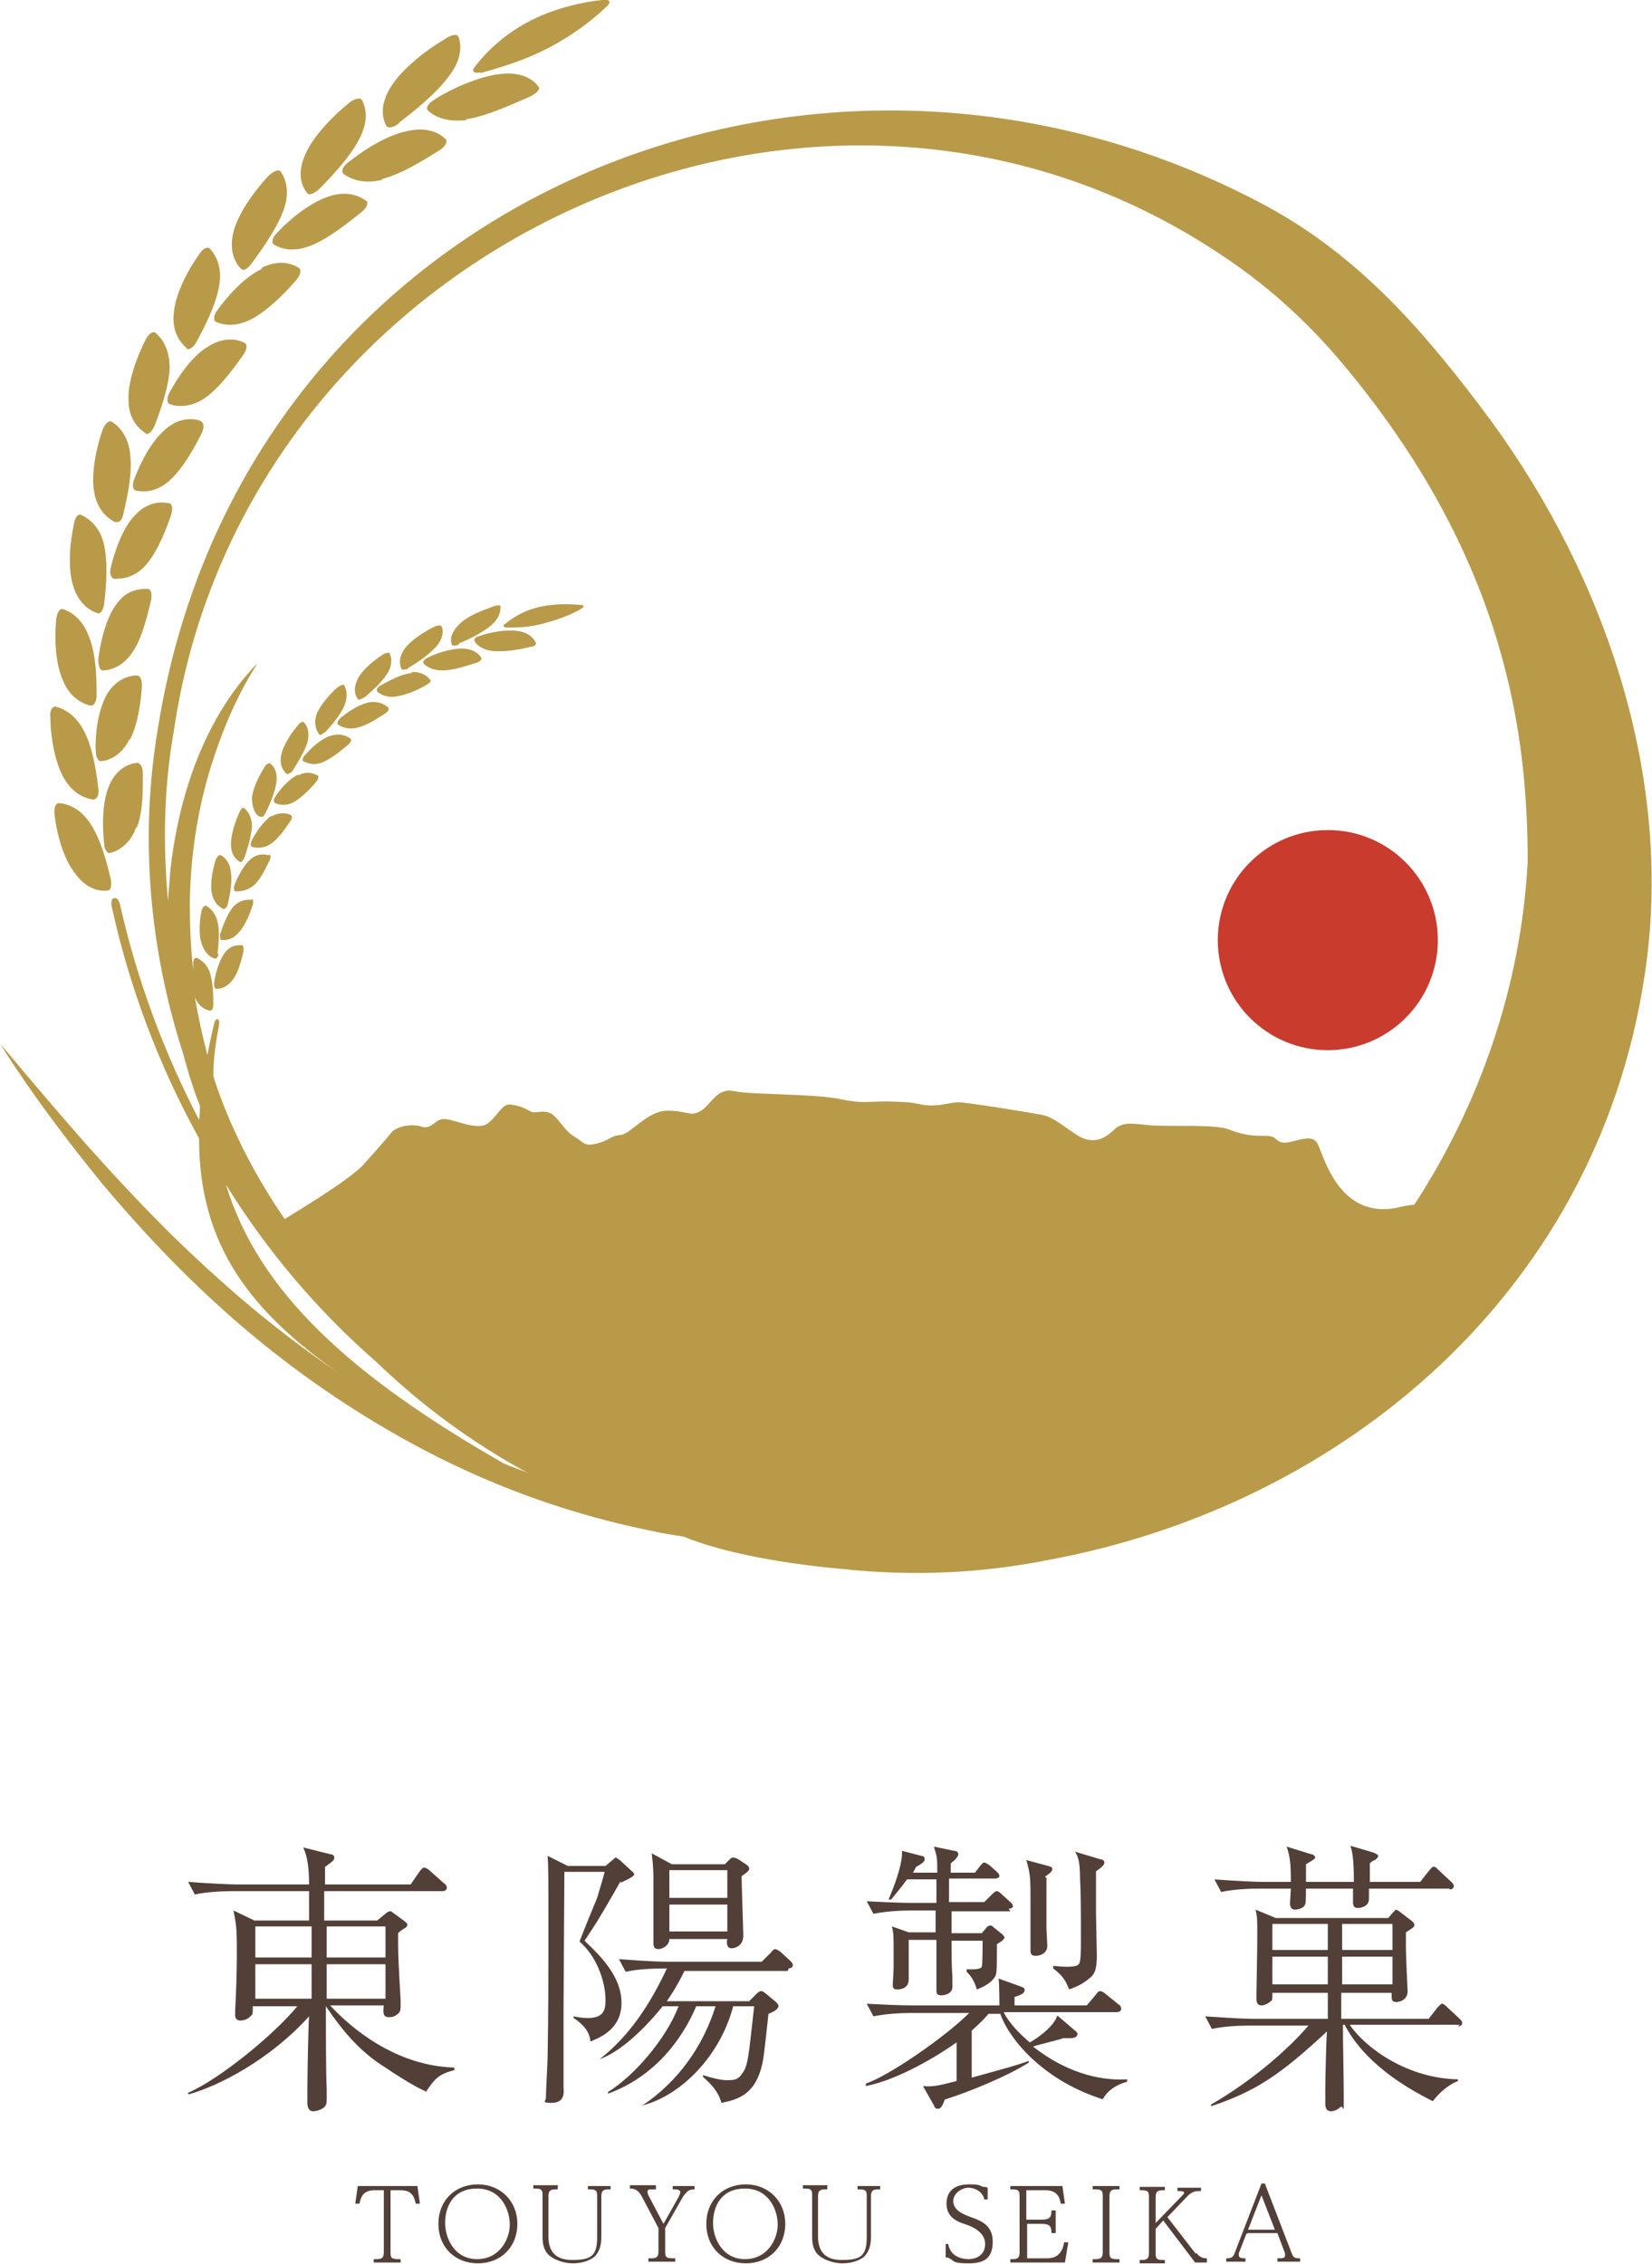 <?xml version="1.0" encoding="UTF-8"?>
<svg id="_レイヤー_2" data-name=" レイヤー 2" xmlns="http://www.w3.org/2000/svg" version="1.1" viewBox="0 0 196.7 269.5">
  <defs>
    <style>
      .cls-1 {
        fill: #c83b2d;
      }

      .cls-1, .cls-2, .cls-3 {
        stroke-width: 0px;
      }

      .cls-2 {
        fill: #523f38;
      }

      .cls-3 {
        fill: #b89a49;
      }
    </style>
  </defs>
  <g>
    <path class="cls-2" d="M50.9,249c-1.5-.5-5-2.9-5-2.9-3.1-1.9-5.2-4.5-7.1-7.3,0,1.6,0,8.4.1,9.8,0,.2,0,.9,0,1.1,0,.6,0,.9-.4,1.2-.4.3-1,.4-1.2.4-.6,0-.7-.6-.7-1s0-1.5,0-1.7c0-1.4.1-7.3.2-8.6-4.6,5.1-10.7,8.3-14.4,9.3v-.2c3.9-1.7,10.4-7.1,13-10.3h-5.3c0,.8,0,1-.2,1.1-.3.4-.8.6-1.3.6s-.6-.4-.6-.6,0-.5,0-.6c.1-1.6.2-4.7.2-6.3,0-3.2,0-3.6-.4-5.6l2.5,1.2h6.5c0-.5,0-1.4,0-3.5h-9.2c-1.2,0-3.1.1-4.4.4l-.8-1.5c2.6.2,5.1.3,5.7.3h8.7c0-1.9-.2-3.4-.7-4.4l3.2.8c.2,0,.5.1.5.4s-.1.3-.4.6c-.3.2-.5.4-.7.5,0,.1,0,1.4,0,2.1h10.2l1.1-1.6c.2-.2.3-.4.5-.4s.5.2.6.3l1.8,1.6c.2.1.3.3.3.5,0,.3-.3.4-.5.4h-14.1v3.5h6.3l1.1-.9c.2-.1.2-.2.4-.2s.2,0,.3.1l1.5,1.1c.2.2.3.2.3.4s-.1.3-.3.4q-.5.3-.8.6c0,2.6,0,2.7.3,8,0,.3,0,.7,0,.7,0,.6-.1.8-.6,1.1-.3.2-.6.2-.8.2-.7,0-.7-.5-.6-1.4h-6.4c2.5,2.7,7.8,7.2,14.8,7.4v.3c-1.9.5-2.3,1-3.4,2.6ZM37.1,229.3h-6.7v3.7h6.7v-3.7ZM37.1,233.8h-6.7v4.1h6.7v-4.1ZM45.9,229.3h-7v3.7h7v-3.7ZM45.9,233.8h-7v4.1h7v-4.1Z"/>
    <path class="cls-2" d="M73.9,223.9c-.9,1.6-2.3,4-2.8,4.8-.5.8-1.1,1.7-1.5,2.3,2,1.9,4.4,4.3,4.4,7.4s-2.5,4.1-3.7,4.6c-.1-1.5-1.4-2.4-2-2.8v-.2c.5.1,1,.2,1.7.2,1.9,0,2.1-1,2.1-2.1,0-2.3-1.1-5.3-3.1-7,.3-.8,1.8-4.5,2.1-5.2.2-.7.7-2.3.9-3.1h-4.8c0,1.2-.1,14.3-.1,16.4v9.4c.1.8-.1,1.7-1.4,1.7s-.7-.2-.7-.6c0-.8.2-4.1.2-4.8.1-5.3.1-10.6.1-15.8s0-7.1-.1-8.2l2.4,1.2h4.5l.7-.6c.3-.2.4-.4.5-.4s.3.2.5.3l1.4,1.3c.2.1.3.3.3.4,0,.3-1,.7-1.6,1ZM93.8,234.6h-12.3c-.4.8-1,2-2.1,3.6h9.8l.7-.7c.3-.3.5-.5.7-.5s.2,0,.6.3l1.2,1c.2.2.3.4.3.4,0,.5-.7.8-1.2,1-.1.8-.5,4.9-.7,5.8-.8,3.8-2.9,4.4-4.9,4.8-.4-1.4-1.2-2.2-2.2-3.1v-.2c1,.3,2,.6,2.9.6s1.3-.1,1.7-.7c.8-1,.8-2,1.5-8.1h-2.5c-1.6,6.1-6.4,10.7-10.8,11.8h0c4.2-2.8,7.2-7,8.7-11.8h-2.3c-1.7,4-5,8.4-10.5,10.4v-.2c3.1-1.9,6.9-6.3,8.4-10.2h-1.9c-1.1,1.4-4.4,5.2-7.5,6.3h0c3.6-2.8,6.1-6.7,8-10.8-1.9,0-3.6.1-4.9.4l-.8-1.5c1.7.1,3.9.3,5.7.3h11.3l1.1-1.1c.2-.3.4-.4.5-.4.2,0,.4.2.6.3l1.2,1.1c.1.1.3.3.3.5,0,.3-.3.4-.5.4ZM88.3,223.3c0,1,.2,6.4.2,7.1,0,1.3-1.1,1.5-1.4,1.5-.6,0-.6-.7-.5-1.1h-6.9c0,.8-.9,1.2-1.3,1.2s-.6-.2-.6-.7,0-1.1,0-1.3c0-4.4,0-4.8,0-5.9s0-1.9-.2-3.5l2.4,1.3h6.3l.5-.5c.2-.2.3-.3.5-.3s.4.1.6.2l.9.6c.2.1.4.3.4.5s0,.3-1,1ZM86.6,222.6h-6.9v3.3h6.9v-3.3ZM86.6,226.7h-6.9v3.2h6.9v-3.2Z"/>
    <path class="cls-2" d="M131.4,249.9c-7.1-2.2-11.2-7.1-12.3-10.2h-1.4c-.4.5-1,1.1-2,2v5.6c3.9-1.1,5.2-1.4,6.8-2v.2c-2.5,1.6-7.1,3.5-10,4.4-.2.5-.4,1.1-.8,1.1s-.4-.2-.5-.4l-1.3-2.3c1.1.1,1.7,0,4-.6v-4.6c-2.1,1.5-6.8,4.4-10.8,5.2v-.3c2.7-.9,9.4-5.5,12.3-8.4h-7c-1.1,0-3,.1-4.4.4l-.8-1.5c1.9.1,3.8.2,5.7.2h10.1c0-.2,0-2.4-.1-3.2l2.5.9c.5.2.6.2.6.5,0,.4-.6.6-1.2.8v1h8.6l1.1-1.3c.2-.3.3-.4.5-.4s.5.2.6.3l1.6,1.3c.2.1.3.3.3.5,0,.3-.3.4-.5.4h-13.5c.6,1.2,1.7,2.4,3.1,3.6.1,0,2.8-1.6,3.3-3.2l2.1,1.8s.3.2.3.4-.2.5-.8.5-.3,0-.9,0c-.5.2-3.1.8-3.6,1,3.7,2.9,7.6,4.1,11.2,3.9v.3c-.2,0-2.2.6-2.9,2.1ZM120.3,227.5h-7v2.6h3.6l.6-.7c.1-.1.2-.2.4-.2s.2,0,.4.2l1,.8c.1.1.3.3.3.4,0,.3-.7.7-.9.8,0,3.3,0,3.6-.3,4-.5.7-1.3,1.1-2.1,1.4-.3-1.2-.9-1.8-1.2-2.1v-.3c.4,0,1.6.1,1.8-.3.1-.3.1-2.7.1-3.1h-3.7c0,1.3,0,3.1.1,4.3,0,.2,0,1,0,1.2,0,.8-.9,1-1.3,1-.6,0-.6-.3-.6-.6,0-.6,0-2.1,0-2.5,0-1.4,0-1.6,0-3.5h-3.3v2.4c0,.3,0,2.1,0,2.3,0,1.1-1,1.2-1.3,1.2s-.6,0-.6-.5.1-1.5.1-2.1v-2.1c0-1.7,0-2-.2-2.8l2,.7h3.2v-2.6h-3c-1.1,0-3,.1-4.4.4l-.8-1.5c1.9.1,3.8.2,5.7.2h2.6v-2.8h-3.5c-.8,1.1-1.5,1.9-1.9,2.4h-.3c.5-1.2,1.7-4.1,1.6-5.8l2.3.6c.2,0,.4.1.4.4s-.3.5-1,.9c-.2.3-.2.4-.4.7h2.9c0-1.7,0-1.8-.4-3.1l2.4.5c.2,0,.5.1.5.4s-.4.7-.9,1.1v1.1h2.9l.6-.8c.2-.2.3-.4.5-.4s.4.2.6.3l.9.8c.2.2.3.3.3.5s-.3.3-.5.3h-5.5v2.8h4.2l.9-.9c.2-.2.4-.4.6-.4s.5.3.6.4l1,.9c.2.2.3.3.3.5s-.3.3-.5.3ZM124.6,223.5c0,1.5,0,4.1,0,5.9,0,.4.1,1.9.1,2.2,0,1-1,1.2-1.4,1.2-.6,0-.6-.4-.6-.6,0-.3,0-1.7,0-1.9,0-2.2,0-3.1,0-4,0-2.6,0-3.2-.5-4.9l2.6.7c.4.1.5.2.5.4s-.3.5-.9.9ZM130.5,222.7c0,.8,0,4.3,0,5.1,0,.8.1,4.4.1,4.9,0,1.8-.3,2.3-.8,2.7-1,.9-2,1.2-2.5,1.4-.4-1-.7-1.6-1.9-2.5v-.3c.4,0,.8.1,1.6.1,1.2,0,1.4-.2,1.5-.4.2-.3.2-1.7.2-2.6,0-3.3,0-5.8-.1-7.5,0-2.2-.3-2.7-.6-3.2l3,.9c.3,0,.5.2.5.4,0,.3-.5.7-1.1,1.1Z"/>
    <path class="cls-2" d="M173.8,241h-13.1c2,2.9,7,6.4,12.9,6.5v.2c-1.3.5-2.4,1.6-3,2.4-3.6-1.8-8.2-4.7-10.5-9.1h-.2c0,2.4.1,6.3.1,8.7s0,.8-.4,1.1c-.4.4-.9.5-1.1.5-.4,0-.7-.2-.7-.9s0-1.3,0-1.5c0-1.1.1-6.1.2-7.1-5.5,5.1-8.4,7.1-13.8,8.9v-.2c5-2.9,9.2-6.6,11.6-9.4h-7.1c-1.2,0-3.1.1-4.4.4l-.8-1.5c2.6.2,5,.3,5.7.3h8.9c0-1.1,0-2.3,0-3.1h-6.6c0,.8,0,.9-.2,1-.1.1-.6.5-1.1.5s-.6-.4-.6-.8v-.5c0-.7.1-4.8.1-7s0-2.1-.2-3.1l2.4,1h13.4l.5-.6c.3-.3.4-.4.4-.4s.1,0,.4.2l1.3,1c0,0,.5.3.5.6s-.1.3-1,.9v2c0,.8.2,5,.2,5,0,1.2-1.2,1.3-1.3,1.3-.6,0-.6-.3-.6-.8v-.3h-6v3.1h10.4l1.1-1.4c.3-.3.4-.4.5-.4s.2,0,.6.4l1.5,1.4c.2.2.3.3.3.5,0,.3-.3.4-.5.4ZM172.6,224.8h-9.6c0,.1,0,1.2,0,1.2,0,1.1-1.3,1.1-1.3,1.1-.5,0-.5-.2-.6-.5v-1.8h-5.6c0,.4,0,1.7-.1,1.9-.3.6-1.2.6-1.2.6-.5,0-.6-.4-.6-.7s.1-1.6.1-1.8h-3.9c-1.2,0-3.1.1-4.4.4l-.8-1.5c2.6.2,5.1.3,5.7.3h3.4c0-2.2-.1-3-.5-4.2l2.9.9c.2,0,.5.2.5.4s-.8.6-1.1.8c0,0,0,1.9,0,2.1h5.7c0-2.9-.2-3.6-.4-4.3l2.7.8c.5.2.6.3.6.4s-.1.3-.4.5c-.3.1-.4.2-.6.4,0,1.2,0,1.5,0,2.2h6l1.1-1.4c.2-.2.3-.4.5-.4s.2,0,.6.4l1.5,1.4c.2.2.3.3.3.5,0,.3-.3.4-.5.4ZM151.5,229v3.1h6.6c0-1,0-2.8,0-3.1h-6.6ZM158.1,232.9h-6.6v3.3h6.6v-3.3ZM165.8,229h-6v3.1h6v-3.1ZM165.8,232.9h-6v3.3h6v-3.3Z"/>
  </g>
  <g>
    <path class="cls-2" d="M49.7,260.2l.3,2.1h-.5c-.2-1-.6-1.6-1.8-1.6h-1.2v7.3c0,.6,0,.9.8.9h.4v.4h-3.2v-.4h.4c.7,0,.8-.3.8-.9v-7.3h-1.1c-1.2,0-1.6.6-1.8,1.6h-.5l.3-2.1h7Z"/>
    <path class="cls-2" d="M61.6,264.7c0,2.8-2,4.7-4.7,4.7s-4.7-1.9-4.7-4.7,2-4.7,4.7-4.7,4.7,2,4.7,4.7ZM53,264.6c0,1.8,1.1,4.3,3.8,4.3s3.9-2.4,3.9-4.1-1-4.3-3.9-4.3-3.8,2.2-3.8,4.1Z"/>
    <path class="cls-2" d="M66.4,260.2v.4h-.3c-.7,0-.8.3-.8.9v4.7c0,1.5.6,2.8,2.8,2.8s3-.4,3-2.7v-4.8c0-.6,0-.9-.8-.9h-.3v-.4h2.7v.4h-.3c-.7,0-.8.3-.8.9v4.8c0,1.1-.3,1.7-.7,2.2-.5.5-1.5.9-2.7.9s-2.9-.6-3.3-1.6c-.3-.6-.3-1.2-.3-1.7v-4.7c0-.6,0-.9-.8-.9h-.3v-.4h3Z"/>
    <path class="cls-2" d="M78.1,260.2v.4c-.3,0-.3,0-.6,0-.2,0-.4,0-.4.3s.1.3.1.4l1.8,3.4,1.8-3.2c0,0,.2-.4.2-.6s-.3-.3-.6-.3h-.3v-.4h2.6v.4c-.7,0-.9.2-1.4.9l-2.1,3.7v2.7c0,.6,0,.9.8.9h.4v.4h-3.2v-.4h.4c.7,0,.8-.3.8-.9v-2.7l-2-3.8c-.4-.7-.8-.9-1.4-.9v-.4h3.1Z"/>
    <path class="cls-2" d="M93.5,264.7c0,2.8-2,4.7-4.7,4.7s-4.7-1.9-4.7-4.7,2-4.7,4.7-4.7,4.7,2,4.7,4.7ZM84.9,264.6c0,1.8,1.1,4.3,3.8,4.3s3.9-2.4,3.9-4.1-1-4.3-3.9-4.3-3.8,2.2-3.8,4.1Z"/>
    <path class="cls-2" d="M98.5,260.2v.4h-.3c-.7,0-.8.3-.8.9v4.7c0,1.5.6,2.8,2.8,2.8s3-.4,3-2.7v-4.8c0-.6,0-.9-.8-.9h-.3v-.4h2.7v.4h-.3c-.7,0-.8.3-.8.9v4.8c0,1.1-.3,1.7-.7,2.2-.5.5-1.5.9-2.7.9s-2.9-.6-3.3-1.6c-.3-.6-.3-1.2-.3-1.7v-4.7c0-.6,0-.9-.8-.9h-.3v-.4h3Z"/>
    <path class="cls-2" d="M112.4,267.1h.5c.3,1.8,2.2,1.8,2.4,1.8,1.1,0,2-.6,2-1.8s-1.1-1.9-2.2-2.3c-1-.3-2.4-.8-2.4-2.5s1.2-2.3,2.7-2.3,1.2.2,1.7.3c.2,0,.3,0,.5.1v1.4c.1,0-.4,0-.4,0-.2-1-1.2-1.4-1.9-1.4s-1.8.6-1.8,1.6,1,1.5,2.1,1.9c1.1.4,2.6.9,2.6,2.9s-1,2.6-2.9,2.6-1.7-.3-2.1-.5c-.3-.2-.4-.2-.6-.2v-1.6Z"/>
    <path class="cls-2" d="M124,264.2c.9,0,1.2-.2,1.2-1.1h.5v2.7h-.5c0-.9-.3-1.1-1.2-1.1h-1.7v4.1h2.4c1.1,0,1.8-.6,2-1.9h.5l-.4,2.4h-6.5v-.4h.3c.7,0,.8-.3.8-.9v-6.5c0-.6,0-.9-.8-.9h-.3v-.4h6.2l.3,2.1h-.5c-.1-.7-.4-1.6-1.8-1.6h-2.3v3.5h1.7Z"/>
    <path class="cls-2" d="M133.3,260.2v.4h-.4c-.7,0-.8.3-.8.9v6.5c0,.6,0,.9.8.9h.4v.4h-3.2v-.4h.4c.7,0,.8-.3.8-.9v-6.5c0-.6,0-.9-.8-.9h-.4v-.4h3.2Z"/>
    <path class="cls-2" d="M142.4,268.1c.5.7,1,.7,1.3.7v.5h-1.4l-3.8-5-.9,1v2.8c0,.6,0,.9.8.9h.3v.4h-3v-.4h.3c.7,0,.8-.3.8-.9v-6.5c0-.6,0-.9-.8-.9h-.3v-.4h3v.4h-.3c-.7,0-.8.3-.8.9v3l3.1-3.2c.1-.1.3-.3.3-.4s-.2-.2-.4-.2h-.4v-.4h2.8v.4h-.3c-.4,0-.9.1-1.5.8l-2.2,2.3,3.4,4.4Z"/>
    <path class="cls-2" d="M148.4,265.9l-.9,2.3c0,0,0,.2,0,.2,0,.4.4.4.8.4v.4h-2.3v-.4c.4,0,.8,0,1-.6l3.2-8.3h.4l3.2,8.3c.2.6.5.6,1,.6v.4h-2.7v-.4c.6,0,.9,0,.9-.3s0-.1,0-.3l-.9-2.4h-3.5ZM151.8,265.4l-1.6-4.1-1.6,4.1h3.2Z"/>
  </g>
  <g>
    <circle class="cls-1" cx="158.1" cy="111.9" r="13.1"/>
    <g>
      <path class="cls-3" d="M16.3,98.5c.8-2.1.7-4.9.7-6.5,0-.7-.3-1.2-.7-1.2-.9.1-2.4.6-3.3,2.7-.9,2.1-.8,5.2-.6,6.9,0,.7.4,1.3.8,1.1.8-.2,2.3-1,3-3Z"/>
      <path class="cls-3" d="M17.6,70.1c-.9,0-2.5,0-3.8,1.9-1.3,1.8-1.9,4.8-2.1,6.5,0,.7.2,1.3.5,1.3.9,0,2.4-.4,3.6-2.2,1.2-1.8,1.8-4.6,2.2-6.2.1-.7,0-1.3-.4-1.3Z"/>
      <path class="cls-3" d="M20.1,59.9c-.9-.2-2.5-.2-4,1.4-1.6,1.6-2.5,4.6-2.9,6.2-.2.7,0,1.3.4,1.4.9,0,2.5-.1,3.9-1.8,1.4-1.7,2.4-4.4,2.9-5.9.2-.7.1-1.3-.3-1.3Z"/>
      <path class="cls-3" d="M23.9,50.1c-.8-.3-2.5-.5-4.2,1-1.8,1.5-3.1,4.3-3.7,5.9-.3.7-.2,1.3.2,1.4.9.2,2.5.2,4.1-1.3,1.6-1.5,3-4.1,3.7-5.5.3-.6.3-1.2,0-1.4Z"/>
      <path class="cls-3" d="M15.5,88c1-2,1.3-4.8,1.4-6.4,0-.7-.2-1.2-.6-1.2-.9,0-2.5.4-3.6,2.3-1.1,2-1.4,5-1.3,6.7,0,.7.3,1.3.7,1.2.9-.1,2.4-.7,3.3-2.6Z"/>
      <path class="cls-3" d="M20.2,48.1c.8.3,2.5.5,4.3-.8,1.8-1.3,3.5-3.7,4.5-5.1.4-.6.5-1.2.1-1.4-.8-.4-2.4-.8-4.4.5-2,1.2-3.7,3.9-4.5,5.4-.4.7-.3,1.3,0,1.4Z"/>
      <path class="cls-3" d="M43.1,25.2c.6-.5.8-1.1.5-1.3-.7-.5-2.2-1.3-4.5-.5-2.4.8-4.9,3-6.1,4.3-.6.6-.7,1.2-.4,1.4.8.5,2.3,1,4.5.1,2.2-.9,4.6-2.9,6-4Z"/>
      <path class="cls-3" d="M45.5,21.3c2.4-.6,5.2-2.4,6.8-3.4.7-.4,1-1,.8-1.3-.6-.6-2-1.6-4.6-1-2.6.5-5.5,2.5-7,3.7-.7.5-.9,1.1-.6,1.4.7.5,2.2,1.3,4.6.7Z"/>
      <path class="cls-3" d="M55.5,14.2c2.6-.4,5.7-1.9,7.6-2.7.8-.4,1.3-.9,1-1.2-.5-.7-1.8-1.8-4.5-1.5-2.7.3-6.1,1.9-7.8,3-.8.5-1.1,1-.9,1.3.6.6,2,1.5,4.6,1.2Z"/>
      <path class="cls-3" d="M31.2,32c-2.2,1-4.3,3.5-5.3,4.9-.5.6-.5,1.3-.2,1.4.8.4,2.4.7,4.4-.4,2-1.1,4.1-3.3,5.2-4.6.5-.6.6-1.2.3-1.4-.8-.5-2.3-1.1-4.5,0Z"/>
      <path class="cls-3" d="M7,95.6c-.4,0-.6.6-.5,1.4.2,1.8.9,5,2.4,6.9,1.4,2,3,2.2,3.9,2.1.4,0,.5-.6.4-1.3-.4-1.7-1.1-4.6-2.4-6.6-1.3-2-2.8-2.4-3.7-2.5Z"/>
      <path class="cls-3" d="M10.8,84c.4,0,.7-.5.7-1.2,0-1.7,0-4.8-.9-7-.8-2.2-2.2-3-3.1-3.3-.4-.1-.7.4-.8,1.2-.2,1.8-.2,5.1.8,7.3.9,2.2,2.5,2.8,3.3,3Z"/>
      <path class="cls-3" d="M11.6,73c.4.1.7-.4.8-1.1.2-1.7.5-4.7,0-7-.5-2.3-1.9-3.2-2.7-3.6-.4-.2-.8.3-.9,1.1-.4,1.8-.8,5-.1,7.3.7,2.3,2.2,3.1,3,3.3Z"/>
      <path class="cls-3" d="M13.8,62.1c.4.2.8-.3.9-1,.4-1.7,1.1-4.7.8-7-.2-2.3-1.5-3.5-2.2-3.9-.3-.2-.8.2-1.1,1-.6,1.7-1.4,4.9-1,7.3.4,2.4,1.8,3.3,2.6,3.7Z"/>
      <path class="cls-3" d="M11.2,95.1c.4,0,.6-.5.5-1.3-.2-1.7-.6-4.7-1.7-6.8-1.1-2.1-2.6-2.7-3.4-2.9-.4,0-.7.5-.6,1.3,0,1.8.4,5.1,1.6,7.2,1.2,2.1,2.8,2.5,3.7,2.6Z"/>
      <path class="cls-3" d="M17.3,51.6c.3.2.8-.2,1.1-.9.6-1.6,1.7-4.5,1.8-6.9,0-2.4-1-3.6-1.7-4.2-.3-.2-.8.1-1.2.9-.8,1.6-2.1,4.7-2,7.1,0,2.4,1.3,3.5,2.1,4Z"/>
      <path class="cls-3" d="M30,31.3c1.1-1.5,3-4.1,3.8-6.4.8-2.3.1-3.8-.4-4.5-.2-.3-.9,0-1.5.6-1.3,1.4-3.5,4.2-4.1,6.6-.6,2.4.3,3.8.9,4.4.3.3.8,0,1.3-.7Z"/>
      <path class="cls-3" d="M38,22.5c1.3-1.3,3.7-3.8,4.8-6,1.2-2.3.7-3.8.3-4.6-.2-.3-.9-.2-1.6.4-1.6,1.3-4.2,3.8-5.2,6.2-1,2.3-.3,3.8.3,4.5.2.3.9,0,1.4-.5Z"/>
      <path class="cls-3" d="M47.5,14.6c1.6-1.2,4.4-3.4,6-5.6,1.6-2.1,1.4-3.8,1.1-4.6-.1-.4-.9-.3-1.7.3-1.9,1.1-5,3.4-6.4,5.7-1.4,2.3-.9,3.8-.5,4.6.2.3.9.2,1.6-.4Z"/>
      <path class="cls-3" d="M22.2,41.5c.3.2.8-.1,1.2-.8.8-1.5,2.3-4.3,2.7-6.7.4-2.4-.5-3.7-1.1-4.4-.3-.3-.9,0-1.3.7-1.1,1.5-2.8,4.5-3,6.9-.3,2.4.9,3.7,1.5,4.2Z"/>
      <path class="cls-3" d="M57.2,8.7c1.8-.5,5.1-1.4,8.3-3.1,3.2-1.7,5.6-3.7,6.8-4.9.5-.5.3-.8-.6-.7-2,.2-5.7.9-9,2.7-3.3,1.8-5.3,4.1-6.2,5.3-.4.5,0,.8.7.6Z"/>
      <path class="cls-3" d="M28.7,112.5c-.5,0-1.3,0-2,1-.7,1-1.1,2.6-1.2,3.5,0,.4,0,.7.3.7.5,0,1.3-.2,2-1.2.7-1,1-2.5,1.2-3.3,0-.4,0-.7-.2-.7Z"/>
      <path class="cls-3" d="M32,101.8c-.4-.1-1.3-.3-2.2.5-.9.8-1.6,2.3-1.9,3.1-.1.4,0,.7.1.7.5,0,1.3,0,2.2-.7.9-.8,1.5-2.2,1.9-3,.2-.3.1-.7,0-.7Z"/>
      <path class="cls-3" d="M32.3,97.1c-1,.7-1.9,2.1-2.3,2.9-.2.4-.2.7,0,.8.4.1,1.3.3,2.3-.4,1-.7,1.8-2,2.3-2.7.2-.3.2-.6,0-.7-.4-.2-1.3-.4-2.3.2Z"/>
      <path class="cls-3" d="M35.5,92.2c-1.1.5-2.2,1.8-2.7,2.6-.2.3-.3.7,0,.8.4.2,1.3.4,2.3-.2,1-.6,2.1-1.8,2.6-2.4.2-.3.3-.6.1-.7-.4-.2-1.2-.6-2.3,0Z"/>
      <path class="cls-3" d="M30,107.1c-.5,0-1.3-.1-2.2.8-.8.9-1.3,2.5-1.6,3.3,0,.4,0,.7.2.7.5,0,1.3,0,2.1-1,.8-.9,1.3-2.3,1.6-3.2.1-.4,0-.7-.1-.7Z"/>
      <path class="cls-3" d="M39.3,87.6c-1.2.4-2.4,1.6-3,2.3-.3.3-.3.6-.2.7.4.2,1.2.6,2.4.1,1.1-.5,2.3-1.5,3-2.1.3-.3.4-.6.2-.7-.4-.3-1.2-.7-2.4-.3Z"/>
      <path class="cls-3" d="M49.1,80.1c-1.3.1-2.9,1-3.8,1.5-.4.2-.5.5-.4.7.3.3,1.1.8,2.3.6,1.3-.2,2.8-.9,3.6-1.4.4-.2.6-.5.4-.6-.3-.4-1-1-2.3-.9Z"/>
      <path class="cls-3" d="M55,77.2c-1.4,0-3.2.6-4.1,1.1-.4.2-.6.5-.5.6.3.4,1,.9,2.3.9,1.3,0,3-.6,4-.9.4-.1.7-.4.6-.6-.2-.4-.9-1.1-2.3-1.1Z"/>
      <path class="cls-3" d="M61.6,75.1c-1.5-.2-3.4.2-4.5.6-.5.1-.7.4-.6.6.2.4.9,1.1,2.3,1.2,1.4.1,3.2-.2,4.3-.5.5,0,.8-.3.7-.5-.2-.4-.7-1.2-2.2-1.4Z"/>
      <path class="cls-3" d="M43.9,83.6c-1.3.3-2.7,1.3-3.4,1.9-.3.3-.4.6-.3.7.4.3,1.2.7,2.4.4,1.2-.3,2.5-1.2,3.3-1.7.3-.2.5-.5.3-.7-.3-.3-1.1-.8-2.3-.6Z"/>
      <path class="cls-3" d="M26.6,108.2c.2,0,.4-.2.5-.5.2-.9.6-2.5.4-3.8-.1-1.3-.8-1.9-1.2-2.1-.2-.1-.4.1-.6.5-.3.9-.7,2.6-.5,3.9.2,1.3,1,1.8,1.4,2Z"/>
      <path class="cls-3" d="M28.5,102.6c.2.1.4-.1.6-.5.3-.9.8-2.4.9-3.7,0-1.3-.6-1.9-.9-2.2-.2-.1-.4,0-.6.5-.4.9-1,2.5-1,3.8,0,1.3.7,1.9,1.1,2.1Z"/>
      <path class="cls-3" d="M31,97.2c.2.1.4,0,.6-.4.4-.8,1.1-2.3,1.3-3.6.2-1.3-.3-2-.7-2.3-.1-.1-.5,0-.7.4-.5.8-1.4,2.4-1.5,3.7,0,1.3.5,2,.9,2.2Z"/>
      <path class="cls-3" d="M25.9,113.5c.1-.9.3-2.6,0-3.8-.3-1.2-1-1.7-1.4-1.9-.2,0-.4.2-.5.6-.2.9-.4,2.7,0,3.9.4,1.2,1.1,1.7,1.6,1.8.2,0,.4-.2.4-.6Z"/>
      <path class="cls-3" d="M34.8,91.8c.5-.8,1.4-2.2,1.8-3.4.3-1.2,0-2-.4-2.4-.1-.2-.5,0-.7.3-.7.8-1.7,2.2-2,3.5-.3,1.3.3,2,.6,2.3.1.1.4,0,.7-.3Z"/>
      <path class="cls-3" d="M43.3,83.1c.7-.6,2.1-1.8,2.8-2.9.7-1.1.5-2,.3-2.4,0-.2-.5-.1-.8.1-.9.6-2.4,1.7-3,2.9-.6,1.2-.3,2,0,2.4.1.2.4,0,.8-.2Z"/>
      <path class="cls-3" d="M48.6,79.5c.9-.5,2.4-1.5,3.3-2.5.9-1,.9-1.9.7-2.4,0-.2-.5-.2-.9,0-1,.5-2.7,1.5-3.5,2.6-.8,1.1-.6,2-.4,2.4,0,.2.4.1.8,0Z"/>
      <path class="cls-3" d="M54.6,76.6c1-.4,2.7-1.2,3.8-2.1,1.1-.9,1.2-1.8,1.2-2.3,0-.2-.4-.2-.9,0-1.1.4-3.1,1.1-4.1,2.2-1,1-1,1.9-.8,2.3,0,.2.4.2.9,0Z"/>
      <path class="cls-3" d="M38.7,87.2c.6-.7,1.8-2,2.3-3.2.5-1.2.2-2,0-2.4-.1-.2-.5,0-.8.2-.8.7-2,2-2.5,3.2-.4,1.2,0,2,.3,2.4.1.2.4,0,.7-.3Z"/>
      <path class="cls-3" d="M64,72.3c-2,.5-3.3,1.5-3.9,2-.3.2-.1.4.3.4,1,0,2.8,0,4.7-.6,1.9-.5,3.4-1.2,4.2-1.7.3-.2.2-.4-.2-.4-1.1-.1-3.1-.2-5.1.3Z"/>
      <path class="cls-3" d="M100.5,186.8c0,0,.2,0,.2,0,8,.8,16,.5,24-1.1,35-6.4,66.4-32.1,71.4-71.6,2.9-23.4-5.8-47.3-19.9-65.8-7.5-9.9-15.2-18.5-26.4-24.3-54-28.2-121.1.6-131,62.7-2.2,13-1,26.3,3,38.7.2.8.5,1.7.7,2.5.4,1.2.8,2.5,1.3,3.7,0,.6,0,1.2-.1,1.7-4.2-8.1-7.4-16.7-9.4-25.6-.1-.5-.4-.9-.7-.8-.3,0-.4.5-.3,1,2.1,9.6,5.6,18.9,10.4,27.6,0,12.8,6.2,20.7,17,28.2-5.6-3.8-10.5-7.7-14.8-11.6-6.5-5.8-11.4-11.2-15.2-15.4-3.8-4.3-6.4-7.4-8.1-9.4C.9,125.2,0,124.3,0,124.2c0,0,4,6.7,12.1,16.6,4.1,4.9,9.3,10.6,15.7,16.2,6.4,5.6,14.1,11.1,22.9,15.7,8.8,4.6,17.9,7.7,26.8,9.5,1.3.3,2.6.5,3.9.7,8.8,3.6,23.5,4.1,19.2,3.9h-.2ZM26.9,141c4.9,7.9,10.9,15,17.9,21.1,5.4,5.2,11.4,9.6,18,13.2-.9-.4-1.9-.7-2.8-1.1-18.2-10.4-29.2-20.4-33.1-33.2ZM168.5,143.4c-.7,0-1.5.2-2.4.4-7,1.2-8.6-6.8-9.3-7.8-.7-1-2.2-.2-3.6,0-1.4.1-1-.8-2.4-.8-1.4,0-2.5,0-4.3-.7-1.8-.8-7.5-.3-10-.6-2.5-.3-3.1-.2-4.1.8-1,.9-2.1,1.3-3.4.8-1.3-.5-3.3-2.5-4.9-2.8-1.6-.3-9-1.5-10-1.5-.9,0-2.5.6-4.2.3-1.7-.3-1.3-.3-4.1-.4-2.8,0-3,.3-5.9-.3-2.9-.6-10.3-.5-12.4-.9-2.1-.5-2.7,1.4-4,2.3-1.3.8-1.6,0-4,0-2.4,0-4.3,2.7-5.6,2.9-1.3.1-1.2.6-2.8,1-1.6.4-1.5-.1-2.7-.8-1.2-.7-1.8-2.1-2.7-2.7-.9-.6-1.9,0-2.5-.3-.6-.3-1-.6-2.2-.8-1.2-.3-1.6,1.2-2.9,2.2-1.3,1-4.2-.6-5.3-.5-1,0-1.4,1.3-2.6.9-1.3-.4-3,0-3.6.7-.5.7-3.4,3.9-3.4,3.9-1.8,1.9-8.2,5.7-9.3,6.4-3.3-4.8-6.1-10.1-8-15.5-.2-.6-.4-1.1-.5-1.6,0-2,.3-4,.7-6.1,0-.3,0-.5-.2-.6-.2,0-.3.2-.4.5-.3,1.3-.6,2.6-.8,3.8-.6-2.3-1.1-4.6-1.5-6.9.5,1.2,1.3,1.5,1.8,1.6.2,0,.4-.2.4-.7,0-.9,0-2.6-.4-3.8-.4-1.2-1.2-1.6-1.6-1.8-.2,0-.4.2-.4.6,0,.3,0,.6,0,.9-.3-2.8-.4-5.5-.4-8.1.1-6.5,1.2-11.9,2.5-16.1,2.6-8.4,5.6-12.2,5.5-12.3,0,0-.6.6-1.7,1.9-1.1,1.4-2.7,3.5-4.4,7.1-1.7,3.6-3.4,8.6-4.2,15.4-.1,1.2-.2,2.5-.3,3.8-.6-6.7-.5-13.5.7-20.2C29.1,29.4,97.2-2.3,145.8,30.6c5.7,3.8,10.7,8.5,14.9,13.7,18.7,22.8,21.2,43.4,21.2,58.3-.8,14.8-5.7,28.8-13.5,40.8Z"/>
    </g>
  </g>
</svg>